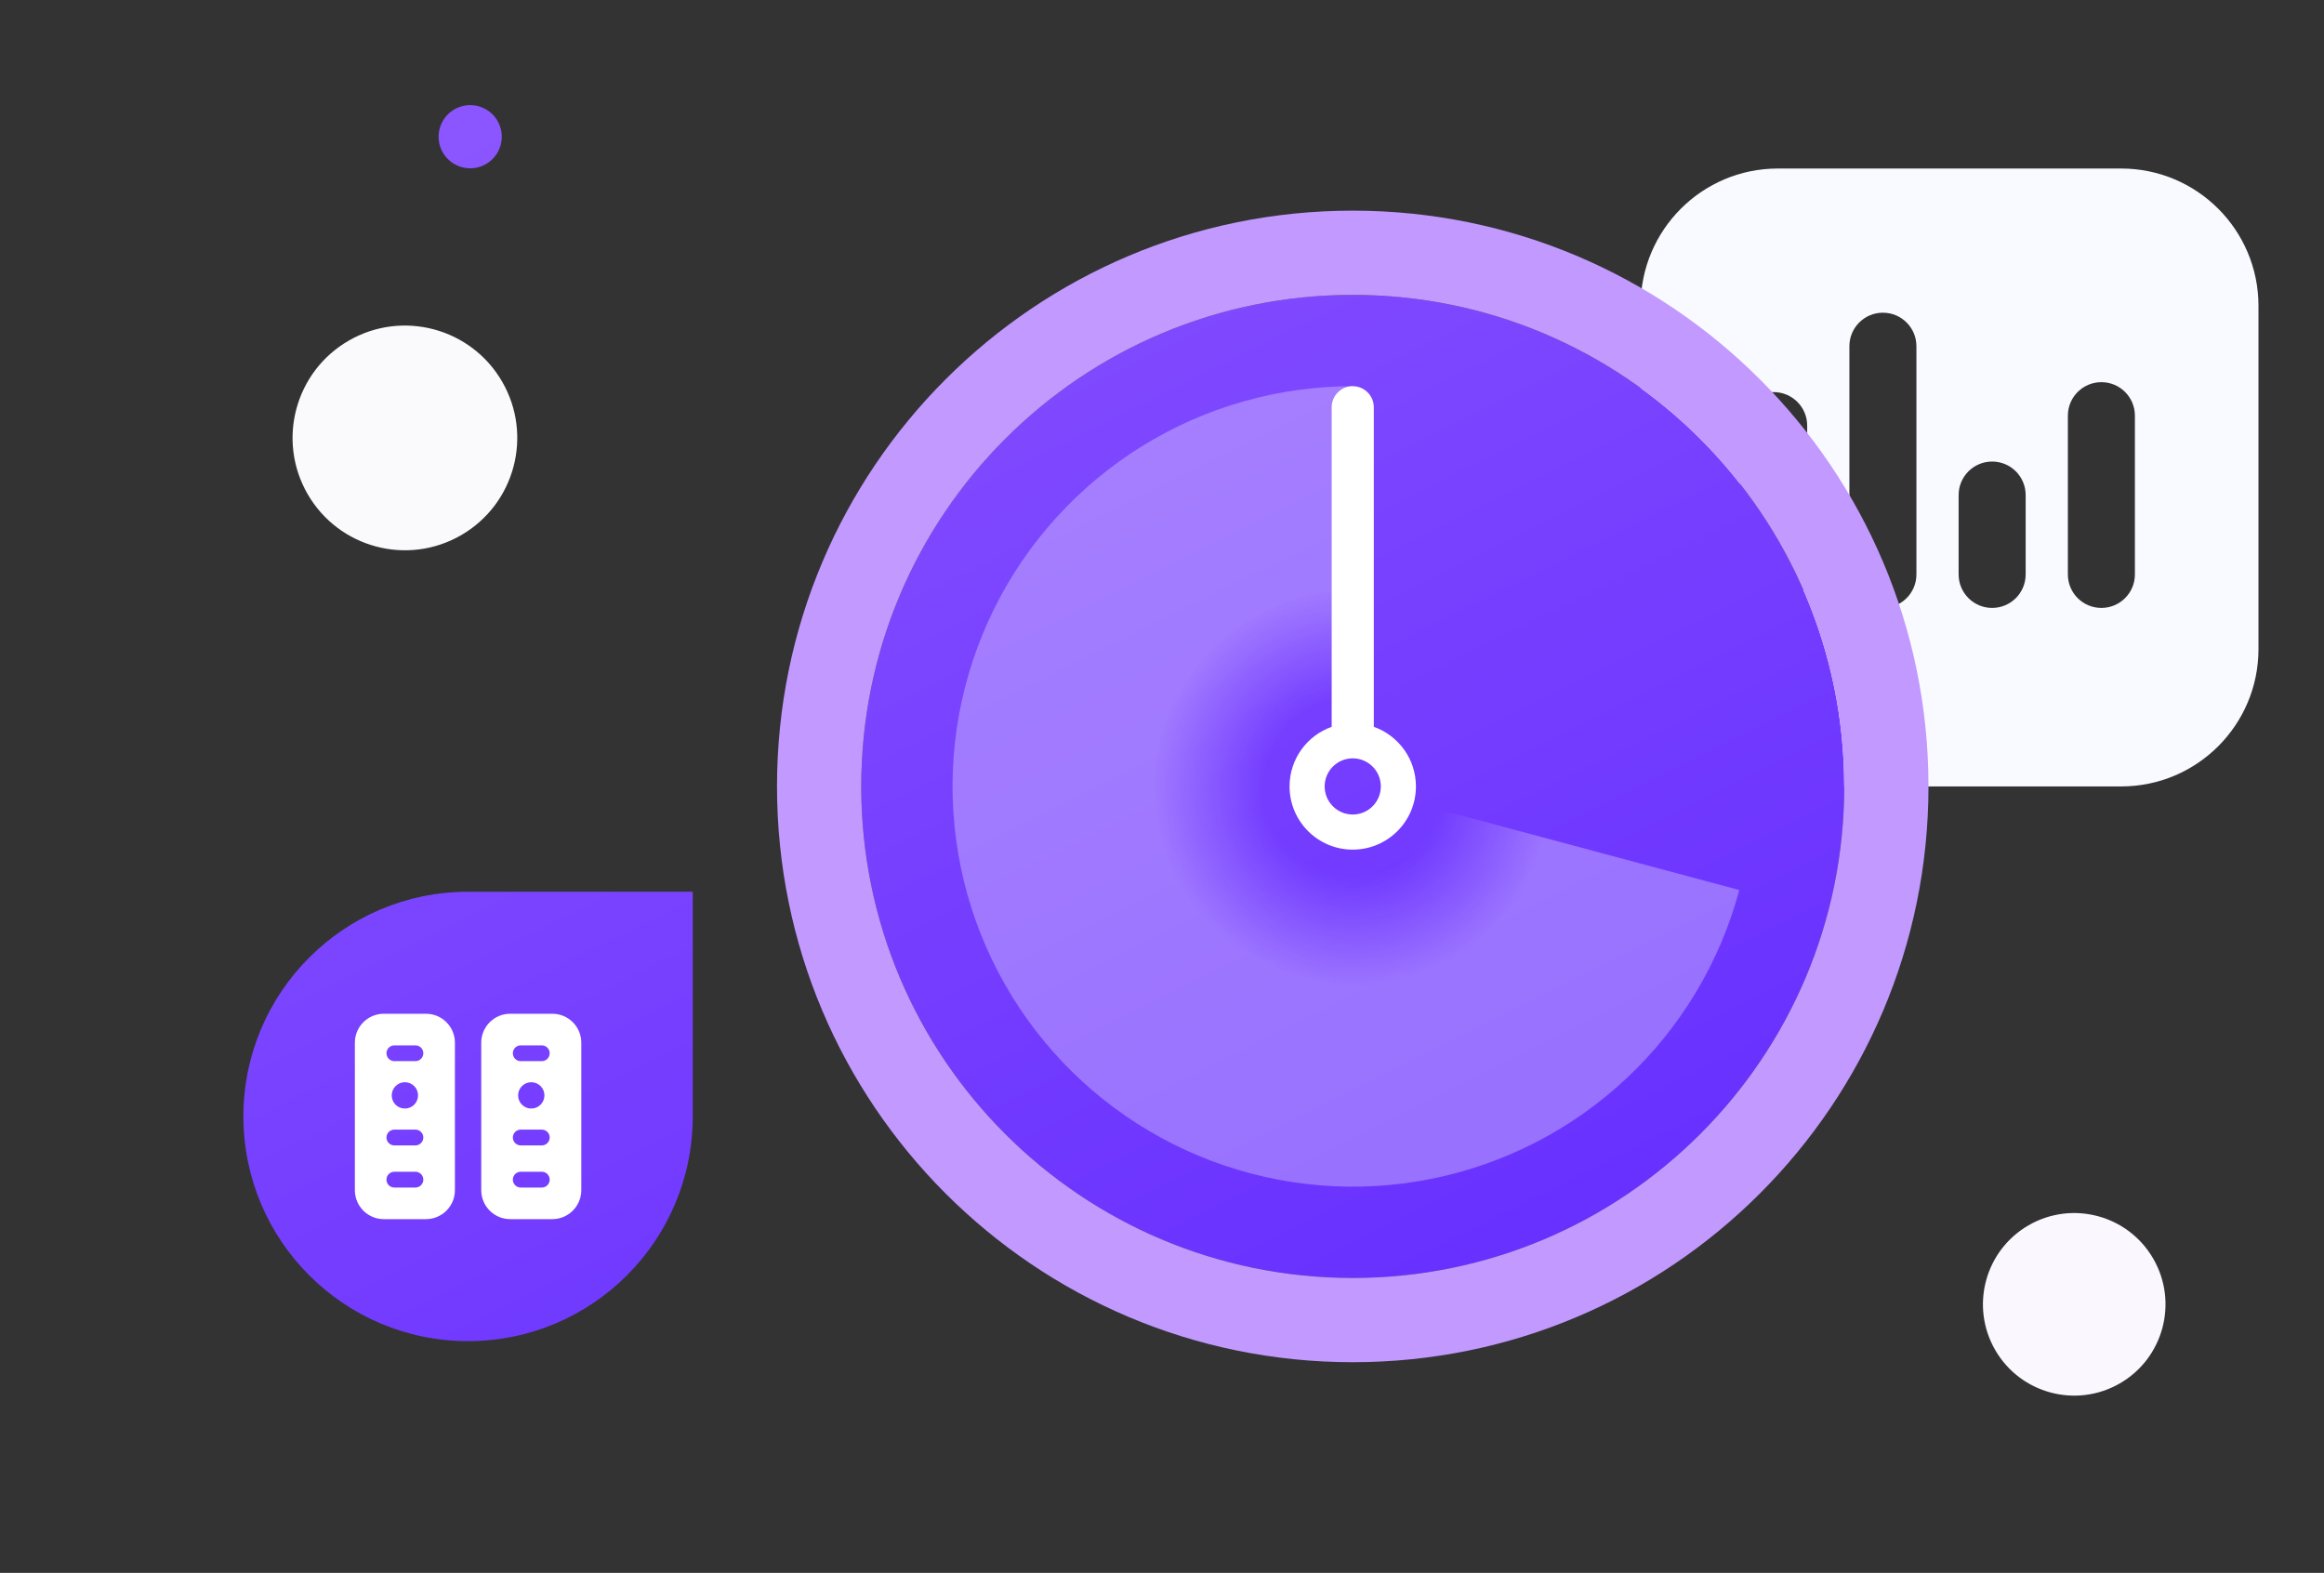 <svg width="331" height="224" viewBox="0 0 331 224" fill="none" xmlns="http://www.w3.org/2000/svg">
<rect x="0" y="0" width="331" height="224" fill="#333333" stroke="none"/>
<path fill-rule="evenodd" clip-rule="evenodd" d="M253.222 24C242.422 24 233.667 32.755 233.667 43.556V92.444C233.667 103.245 242.422 112 253.222 112H302.111C312.911 112 321.667 103.245 321.667 92.444V43.556C321.667 32.755 312.911 24 302.111 24H253.222ZM263.403 81.808C263.403 84.442 265.54 86.578 268.176 86.578C270.813 86.578 272.95 84.442 272.95 81.808V49.303C272.95 46.669 270.813 44.533 268.176 44.533C265.54 44.533 263.403 46.669 263.403 49.303V81.808ZM247.844 81.808C247.844 84.442 249.982 86.578 252.618 86.578C255.254 86.578 257.392 84.442 257.392 81.808V60.609C257.392 57.975 255.254 55.84 252.618 55.84C249.982 55.84 247.844 57.975 247.844 60.609V81.808ZM299.293 86.578C296.657 86.578 294.519 84.442 294.519 81.808V59.196C294.519 56.562 296.657 54.426 299.293 54.426C301.929 54.426 304.067 56.562 304.067 59.196V81.808C304.067 84.442 301.929 86.578 299.293 86.578ZM278.961 81.808C278.961 84.442 281.098 86.578 283.735 86.578C286.371 86.578 288.508 84.442 288.508 81.808V70.502C288.508 67.868 286.371 65.732 283.735 65.732C281.098 65.732 278.961 67.868 278.961 70.502V81.808Z" fill="#F8FAFF"/>
<path d="M262.667 112C262.667 150.66 231.327 182 192.667 182C154.007 182 122.667 150.66 122.667 112C122.667 73.34 154.007 42 192.667 42C231.327 42 262.667 73.34 262.667 112Z" fill="url(#paint0_linear_33557_21861)"/>
<path d="M69.218 23.368C67.066 24.61 64.314 23.873 63.071 21.721C61.828 19.568 62.566 16.816 64.718 15.573C66.871 14.331 69.623 15.068 70.865 17.221C72.108 19.373 71.371 22.125 69.218 23.368Z" fill="url(#paint1_linear_33557_21861)"/>
<path d="M34.667 159C34.667 176.673 48.993 191 66.667 191C84.34 191 98.667 176.673 98.667 159V127H66.667C48.993 127 34.667 141.327 34.667 159Z" fill="url(#paint2_linear_33557_21861)"/>
<path fill-rule="evenodd" clip-rule="evenodd" d="M274.667 112C274.667 157.287 237.954 194 192.667 194C147.379 194 110.667 157.287 110.667 112C110.667 66.713 147.379 30 192.667 30C237.954 30 274.667 66.713 274.667 112ZM192.667 182C231.327 182 262.667 150.66 262.667 112C262.667 73.34 231.327 42 192.667 42C154.007 42 122.667 73.34 122.667 112C122.667 150.66 154.007 182 192.667 182Z" fill="#C299FF"/>
<path opacity="0.3" d="M192.667 55C182.028 55 171.601 57.977 162.567 63.596C153.532 69.213 146.25 77.248 141.545 86.79C136.839 96.331 134.898 106.999 135.941 117.587C136.984 128.175 140.969 138.259 147.446 146.699C153.922 155.14 162.631 161.599 172.588 165.347C182.545 169.094 193.352 169.98 203.787 167.905C214.221 165.829 223.867 160.875 231.631 153.602C239.396 146.33 244.971 137.029 247.724 126.753L196.767 113.099C196.562 113.864 196.147 114.557 195.568 115.098C194.99 115.64 194.272 116.009 193.495 116.163C192.718 116.318 191.913 116.252 191.171 115.973C190.43 115.694 189.781 115.213 189.299 114.584C188.817 113.956 188.52 113.205 188.442 112.416C188.365 111.628 188.509 110.833 188.86 110.123C189.21 109.412 189.752 108.814 190.425 108.395C191.098 107.977 191.874 107.755 192.667 107.755V55Z" fill="url(#paint3_angular_33557_21861)"/>
<path d="M65.671 76.223C58.018 80.641 48.232 78.019 43.814 70.367C39.396 62.714 42.018 52.928 49.67 48.51C57.323 44.092 67.109 46.714 71.527 54.367C75.945 62.019 73.323 71.805 65.671 76.223Z" fill="#FAFAFD"/>
<path d="M301.925 197.017C295.707 200.606 287.756 198.476 284.167 192.258C280.577 186.04 282.707 178.09 288.925 174.5C295.143 170.91 303.093 173.04 306.683 179.258C310.273 185.476 308.143 193.427 301.925 197.017Z" fill="#FAF7FF"/>
<path fill-rule="evenodd" clip-rule="evenodd" d="M72.667 144.375C70.388 144.375 68.542 146.221 68.542 148.5V169.5C68.542 171.779 70.388 173.625 72.667 173.625H78.667C80.945 173.625 82.792 171.779 82.792 169.5V148.5C82.792 146.221 80.945 144.375 78.667 144.375H72.667ZM73.042 150C73.042 149.379 73.545 148.875 74.167 148.875H77.167C77.788 148.875 78.292 149.379 78.292 150C78.292 150.621 77.788 151.125 77.167 151.125H74.167C73.545 151.125 73.042 150.621 73.042 150ZM74.167 160.875C73.545 160.875 73.042 161.379 73.042 162C73.042 162.621 73.545 163.125 74.167 163.125H77.167C77.788 163.125 78.292 162.621 78.292 162C78.292 161.379 77.788 160.875 77.167 160.875H74.167ZM73.042 168C73.042 167.379 73.545 166.875 74.167 166.875H77.167C77.788 166.875 78.292 167.379 78.292 168C78.292 168.621 77.788 169.125 77.167 169.125H74.167C73.545 169.125 73.042 168.621 73.042 168ZM75.664 154.125L75.659 154.125L75.656 154.125L75.652 154.125C74.621 154.134 73.792 154.973 73.792 156.003C73.792 157.035 74.629 157.88 75.671 157.875L75.667 157.875V156.75L75.675 157.875L75.671 157.875C76.704 157.873 77.542 157.034 77.542 156C77.542 154.962 76.699 154.125 75.664 154.125Z" fill="white"/>
<path d="M57.671 157.875L57.675 157.875L57.667 156.75V157.875L57.671 157.875Z" fill="white"/>
<path fill-rule="evenodd" clip-rule="evenodd" d="M54.667 144.375C52.388 144.375 50.542 146.221 50.542 148.5V169.5C50.542 171.779 52.388 173.625 54.667 173.625H60.667C62.945 173.625 64.792 171.779 64.792 169.5V148.5C64.792 146.221 62.945 144.375 60.667 144.375H54.667ZM57.66 154.125L57.664 154.125C58.699 154.125 59.542 154.962 59.542 156C59.542 157.034 58.704 157.873 57.671 157.875C56.629 157.88 55.792 157.035 55.792 156.003C55.792 154.973 56.621 154.134 57.652 154.125L57.656 154.125L57.66 154.125ZM56.167 148.875C55.545 148.875 55.042 149.379 55.042 150C55.042 150.621 55.545 151.125 56.167 151.125H59.167C59.788 151.125 60.292 150.621 60.292 150C60.292 149.379 59.788 148.875 59.167 148.875H56.167ZM55.042 162C55.042 161.379 55.545 160.875 56.167 160.875H59.167C59.788 160.875 60.292 161.379 60.292 162C60.292 162.621 59.788 163.125 59.167 163.125H56.167C55.545 163.125 55.042 162.621 55.042 162ZM56.167 166.875C55.545 166.875 55.042 167.379 55.042 168C55.042 168.621 55.545 169.125 56.167 169.125H59.167C59.788 169.125 60.292 168.621 60.292 168C60.292 167.379 59.788 166.875 59.167 166.875H56.167Z" fill="white"/>
<path fill-rule="evenodd" clip-rule="evenodd" d="M192.667 55C194.323 55 195.667 56.343 195.667 58V103.512C199.162 104.748 201.667 108.081 201.667 112C201.667 116.971 197.637 121 192.667 121C187.696 121 183.667 116.971 183.667 112C183.667 108.081 186.171 104.748 189.667 103.512V58C189.667 56.343 191.01 55 192.667 55ZM192.667 116C194.876 116 196.667 114.209 196.667 112C196.667 109.791 194.876 108 192.667 108C190.457 108 188.667 109.791 188.667 112C188.667 114.209 190.457 116 192.667 116Z" fill="white"/>
<defs>
<linearGradient id="paint0_linear_33557_21861" x1="-38.979" y1="71.829" x2="60.67" y2="271.622" gradientUnits="userSpaceOnUse">
<stop stop-color="#8B55FF"/>
<stop offset="1" stop-color="#662EFF"/>
</linearGradient>
<linearGradient id="paint1_linear_33557_21861" x1="-38.979" y1="71.829" x2="60.67" y2="271.622" gradientUnits="userSpaceOnUse">
<stop stop-color="#8B55FF"/>
<stop offset="1" stop-color="#662EFF"/>
</linearGradient>
<linearGradient id="paint2_linear_33557_21861" x1="-38.979" y1="71.829" x2="60.67" y2="271.622" gradientUnits="userSpaceOnUse">
<stop stop-color="#8B55FF"/>
<stop offset="1" stop-color="#662EFF"/>
</linearGradient>
<radialGradient id="paint3_angular_33557_21861" cx="0" cy="0" r="1" gradientUnits="userSpaceOnUse" gradientTransform="translate(192.667 112) rotate(90) scale(57)">
<stop offset="0.223" stop-color="white" stop-opacity="0"/>
<stop offset="0.496" stop-color="white"/>
</radialGradient>
</defs>
</svg>
